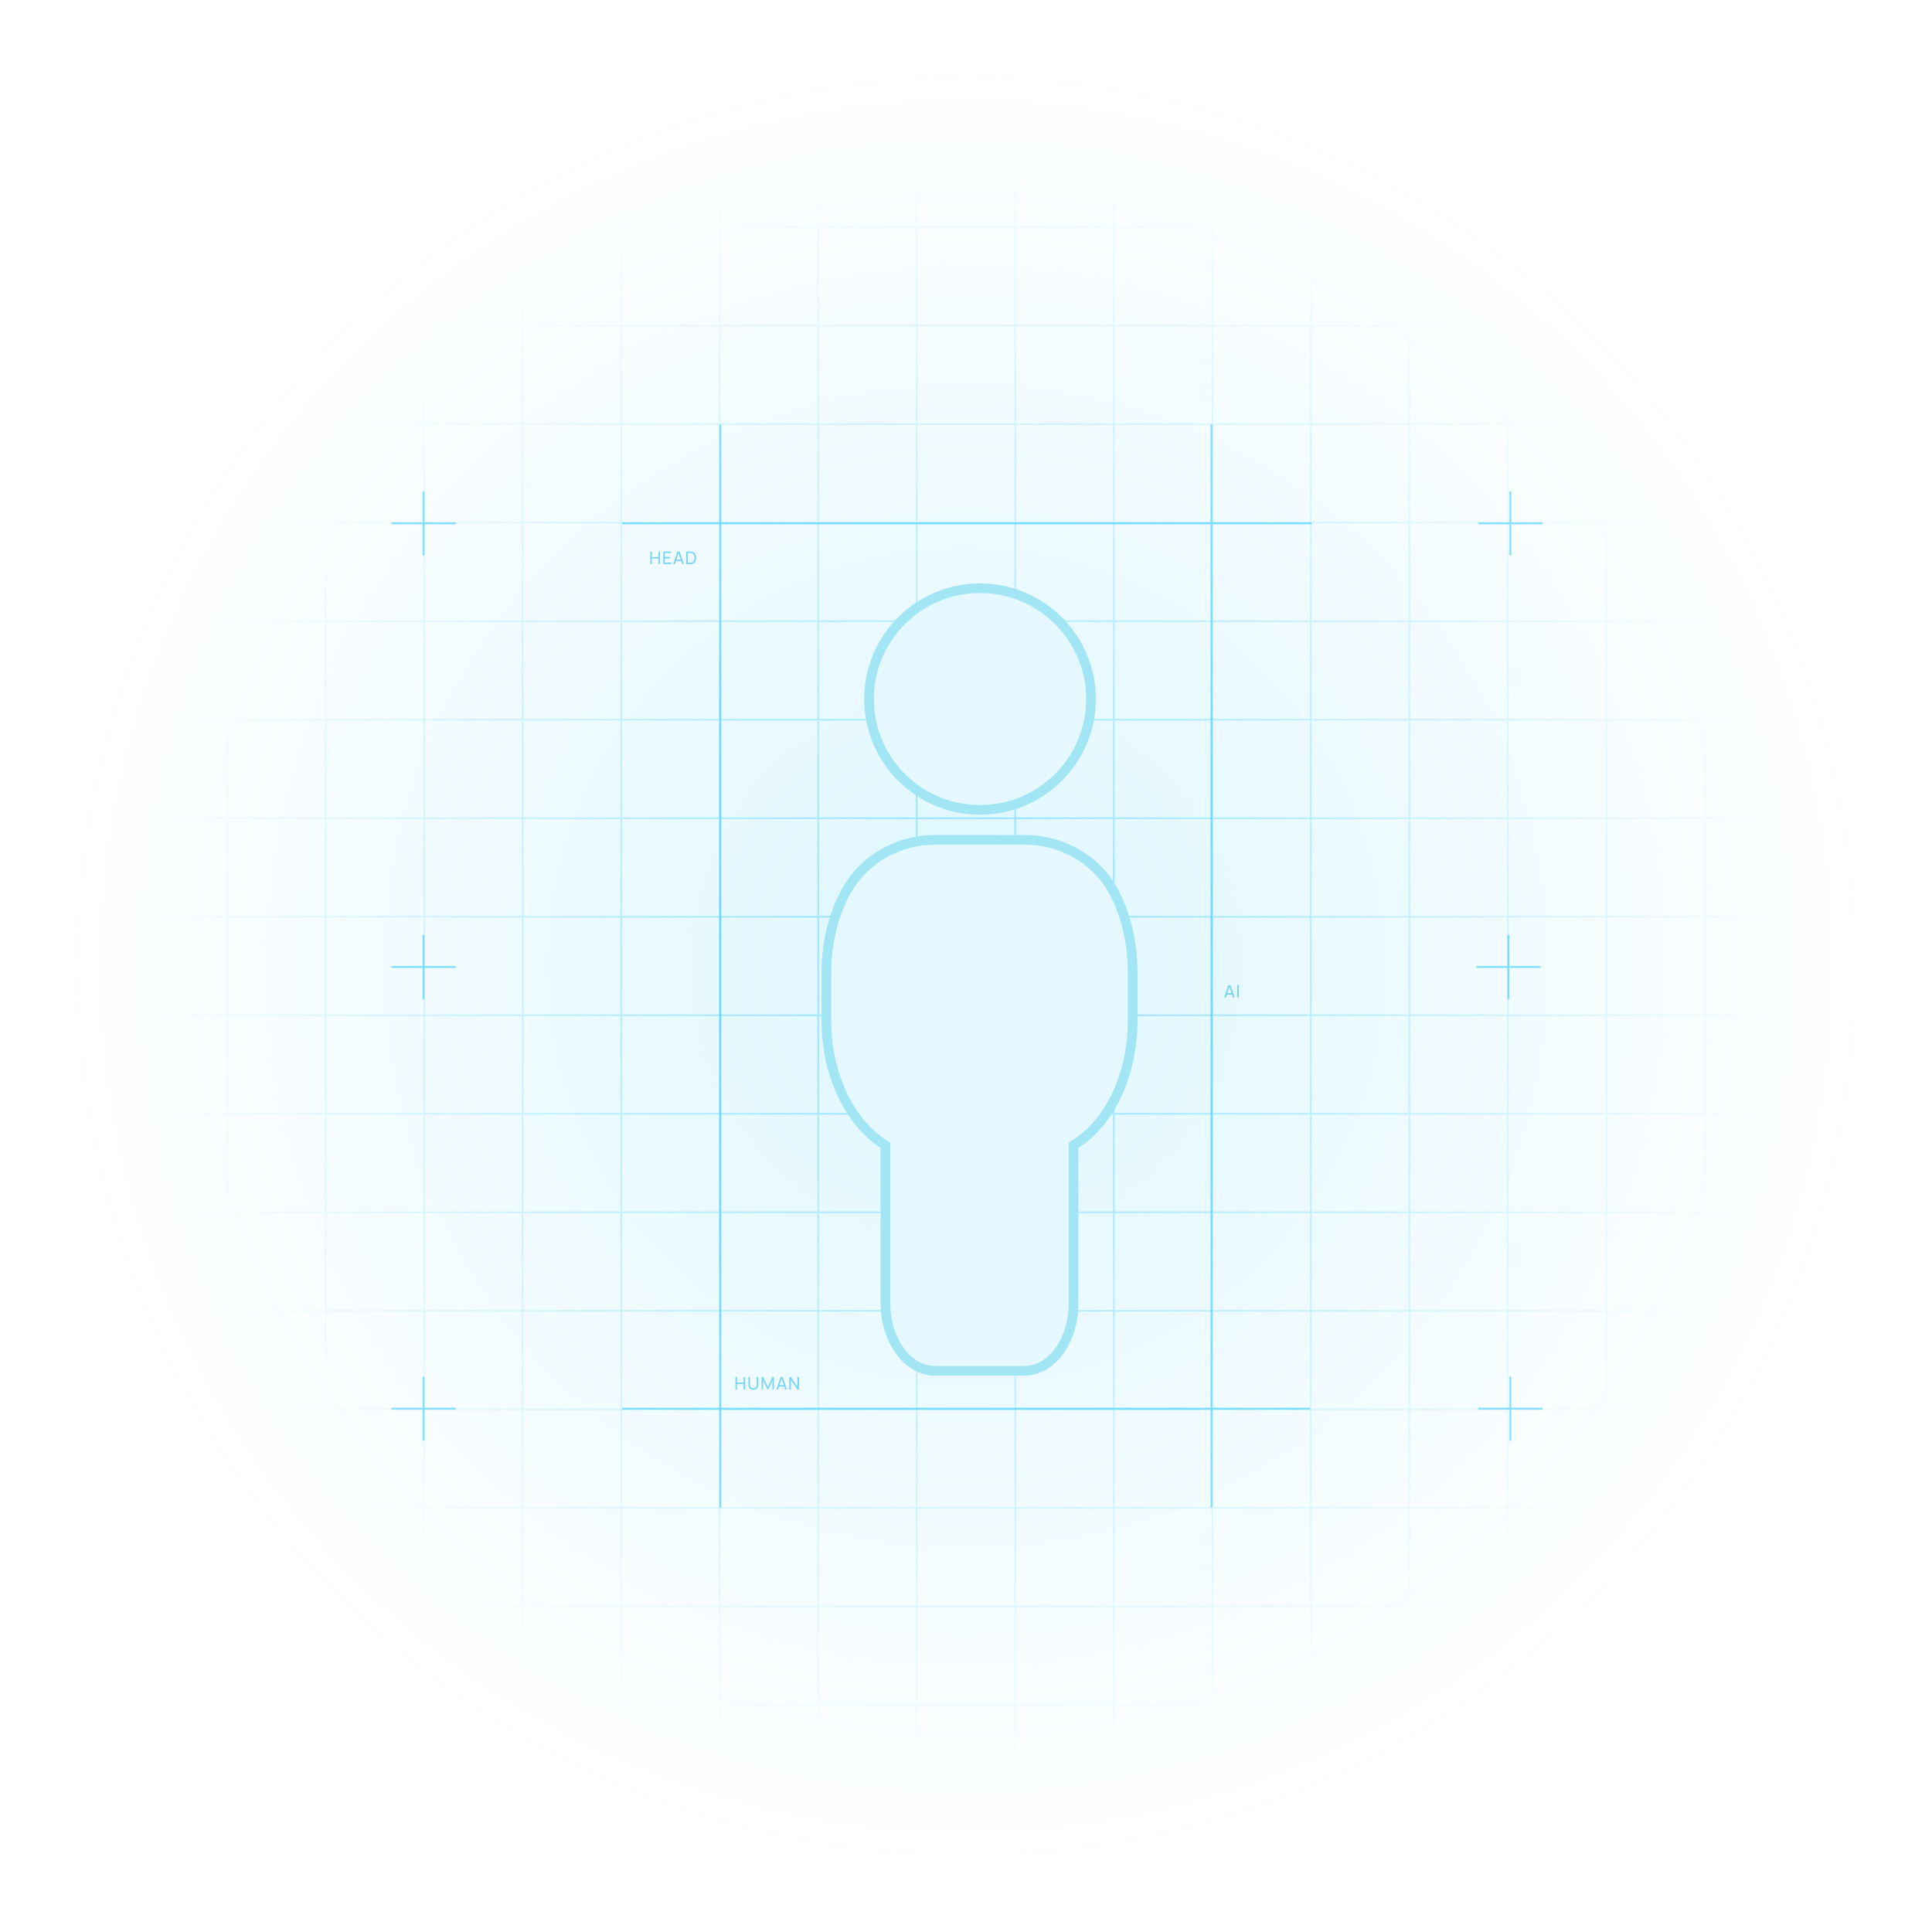 <?xml version="1.0" encoding="UTF-8"?><svg id="Layer_1" xmlns="http://www.w3.org/2000/svg" xmlns:xlink="http://www.w3.org/1999/xlink" viewBox="0 0 1000 1000"><defs><style>.cls-1{filter:url(#drop-shadow-1);}.cls-2{fill:url(#radial-gradient-2);opacity:.4;}.cls-3{fill:#00afeb;}.cls-4{fill:url(#radial-gradient);opacity:.15;}.cls-5{fill:#e5f8ff;}.cls-6,.cls-7{fill:none;stroke:#19c4ff;stroke-miterlimit:10;}.cls-8{opacity:.5;}.cls-7{stroke-width:.954px;}.cls-9{fill:#a2e5f4;}</style><radialGradient id="radial-gradient" cx="500" cy="500" fx="500" fy="500" r="466.959" gradientUnits="userSpaceOnUse"><stop offset="0" stop-color="#19c4ff"/><stop offset="1" stop-color="#19c4ff" stop-opacity="0"/></radialGradient><radialGradient id="radial-gradient-2" r="433.872" xlink:href="#radial-gradient"/><filter id="drop-shadow-1" x="395" y="271.194" width="224" height="471" filterUnits="userSpaceOnUse"><feOffset dx="7" dy="7"/><feGaussianBlur result="blur" stdDeviation="10"/><feFlood flood-color="#187393" flood-opacity=".1"/><feComposite in2="blur" operator="in"/><feComposite in="SourceGraphic"/></filter></defs><rect class="cls-4" x="33.041" y="33.041" width="933.918" height="933.918"/><path class="cls-2" d="M66.128,66.128v867.744h867.744V66.128H66.128ZM932.98,117.119h-50.1v-50.099h50.1v50.099ZM474.95,525.05v-50.1h50.099v50.1h-50.099ZM525.05,525.942v50.099h-50.099v-50.099h50.099ZM474.058,525.05h-50.099v-50.1h50.099v50.1ZM474.95,474.058v-50.099h50.099v50.099h-50.099ZM525.942,474.95h50.099v50.1h-50.099v-50.1ZM525.942,474.058v-50.099h50.099v50.099h-50.099ZM525.942,423.067v-50.099h50.099v50.099h-50.099ZM525.05,423.067h-50.099v-50.099h50.099v50.099ZM474.058,423.067h-50.099v-50.099h50.099v50.099ZM474.058,423.959v50.099h-50.099v-50.099h50.099ZM423.067,474.058h-50.099v-50.099h50.099v50.099ZM423.067,474.95v50.1h-50.099v-50.1h50.099ZM423.067,525.942v50.099h-50.099v-50.099h50.099ZM423.959,525.942h50.099v50.099h-50.099v-50.099ZM474.058,576.933v50.1h-50.099v-50.1h50.099ZM474.95,576.933h50.099v50.1h-50.099v-50.1ZM525.942,576.933h50.099v50.1h-50.099v-50.1ZM525.942,576.04v-50.099h50.099v50.099h-50.099ZM576.933,525.942h50.1v50.099h-50.1v-50.099ZM576.933,525.05v-50.1h50.1v50.1h-50.1ZM576.933,474.058v-50.099h50.1v50.099h-50.1ZM576.933,423.067v-50.099h50.1v50.099h-50.1ZM576.933,372.075v-50.099h50.1v50.099h-50.1ZM576.04,372.075h-50.099v-50.099h50.099v50.099ZM525.05,372.075h-50.099v-50.099h50.099v50.099ZM474.058,372.075h-50.099v-50.099h50.099v50.099ZM423.067,372.075h-50.099v-50.099h50.099v50.099ZM423.067,372.967v50.099h-50.099v-50.099h50.099ZM372.076,423.067h-50.099v-50.099h50.099v50.099ZM372.076,423.959v50.099h-50.099v-50.099h50.099ZM372.076,474.95v50.1h-50.099v-50.1h50.099ZM372.076,525.942v50.099h-50.099v-50.099h50.099ZM372.076,576.933v50.1h-50.099v-50.1h50.099ZM372.968,576.933h50.099v50.1h-50.099v-50.1ZM423.067,627.924v50.099h-50.099v-50.099h50.099ZM423.959,627.924h50.099v50.099h-50.099v-50.099ZM474.95,627.924h50.099v50.099h-50.099v-50.099ZM525.942,627.924h50.099v50.099h-50.099v-50.099ZM576.933,627.924h50.1v50.099h-50.1v-50.099ZM576.933,627.032v-50.1h50.1v50.1h-50.1ZM627.924,576.933h50.099v50.1h-50.099v-50.1ZM627.924,576.04v-50.099h50.099v50.099h-50.099ZM627.924,525.05v-50.1h50.099v50.1h-50.099ZM627.924,474.058v-50.099h50.099v50.099h-50.099ZM627.924,423.067v-50.099h50.099v50.099h-50.099ZM627.924,372.075v-50.099h50.099v50.099h-50.099ZM627.924,321.084v-50.099h50.099v50.099h-50.099ZM627.032,321.084h-50.1v-50.099h50.1v50.099ZM576.04,321.084h-50.099v-50.099h50.099v50.099ZM525.05,321.084h-50.099v-50.099h50.099v50.099ZM474.058,321.084h-50.099v-50.099h50.099v50.099ZM423.067,321.084h-50.099v-50.099h50.099v50.099ZM372.076,321.084h-50.099v-50.099h50.099v50.099ZM372.076,321.976v50.099h-50.099v-50.099h50.099ZM321.084,372.075h-50.099v-50.099h50.099v50.099ZM321.084,372.967v50.099h-50.099v-50.099h50.099ZM321.084,423.959v50.099h-50.099v-50.099h50.099ZM321.084,474.95v50.1h-50.099v-50.1h50.099ZM321.084,525.942v50.099h-50.099v-50.099h50.099ZM321.084,576.933v50.1h-50.099v-50.1h50.099ZM321.084,627.924v50.099h-50.099v-50.099h50.099ZM321.977,627.924h50.099v50.099h-50.099v-50.099ZM372.076,678.915v50.1h-50.099v-50.1h50.099ZM372.968,678.915h50.099v50.1h-50.099v-50.1ZM423.959,678.915h50.099v50.1h-50.099v-50.1ZM474.95,678.915h50.099v50.1h-50.099v-50.1ZM525.942,678.915h50.099v50.1h-50.099v-50.1ZM576.933,678.915h50.1v50.1h-50.1v-50.1ZM627.924,678.915h50.099v50.1h-50.099v-50.1ZM627.924,678.023v-50.099h50.099v50.099h-50.099ZM678.915,627.924h50.1v50.099h-50.1v-50.099ZM678.915,627.032v-50.1h50.1v50.1h-50.1ZM678.915,576.04v-50.099h50.1v50.099h-50.1ZM678.915,525.05v-50.1h50.1v50.1h-50.1ZM678.915,474.058v-50.099h50.1v50.099h-50.1ZM678.915,423.067v-50.099h50.1v50.099h-50.1ZM678.915,372.075v-50.099h50.1v50.099h-50.1ZM678.915,321.084v-50.099h50.1v50.099h-50.1ZM678.915,270.093v-50.099h50.1v50.099h-50.1ZM678.023,270.093h-50.099v-50.099h50.099v50.099ZM627.032,270.093h-50.1v-50.099h50.1v50.099ZM576.04,270.093h-50.099v-50.099h50.099v50.099ZM525.05,270.093h-50.099v-50.099h50.099v50.099ZM474.058,270.093h-50.099v-50.099h50.099v50.099ZM423.067,270.093h-50.099v-50.099h50.099v50.099ZM372.076,270.093h-50.099v-50.099h50.099v50.099ZM321.084,270.093h-50.099v-50.099h50.099v50.099ZM321.084,270.985v50.099h-50.099v-50.099h50.099ZM270.093,321.084h-50.099v-50.099h50.099v50.099ZM270.093,321.976v50.099h-50.099v-50.099h50.099ZM270.093,372.967v50.099h-50.099v-50.099h50.099ZM270.093,423.959v50.099h-50.099v-50.099h50.099ZM270.093,474.95v50.1h-50.099v-50.1h50.099ZM270.093,525.942v50.099h-50.099v-50.099h50.099ZM270.093,576.933v50.1h-50.099v-50.1h50.099ZM270.093,627.924v50.099h-50.099v-50.099h50.099ZM270.093,678.915v50.1h-50.099v-50.1h50.099ZM270.985,678.915h50.099v50.1h-50.099v-50.1ZM321.084,729.907v50.099h-50.099v-50.099h50.099ZM321.977,729.907h50.099v50.099h-50.099v-50.099ZM372.968,729.907h50.099v50.099h-50.099v-50.099ZM423.959,729.907h50.099v50.099h-50.099v-50.099ZM474.95,729.907h50.099v50.099h-50.099v-50.099ZM525.942,729.907h50.099v50.099h-50.099v-50.099ZM576.933,729.907h50.1v50.099h-50.1v-50.099ZM627.924,729.907h50.099v50.099h-50.099v-50.099ZM678.915,729.907h50.1v50.099h-50.1v-50.099ZM678.915,729.015v-50.1h50.1v50.1h-50.1ZM729.907,678.915h50.099v50.1h-50.099v-50.1ZM729.907,678.023v-50.099h50.099v50.099h-50.099ZM729.907,627.032v-50.1h50.099v50.1h-50.099ZM729.907,576.04v-50.099h50.099v50.099h-50.099ZM729.907,525.05v-50.1h50.099v50.1h-50.099ZM729.907,474.058v-50.099h50.099v50.099h-50.099ZM729.907,423.067v-50.099h50.099v50.099h-50.099ZM729.907,372.075v-50.099h50.099v50.099h-50.099ZM729.907,321.084v-50.099h50.099v50.099h-50.099ZM729.907,270.093v-50.099h50.099v50.099h-50.099ZM729.907,219.101v-50.099h50.099v50.099h-50.099ZM729.015,219.101h-50.1v-50.099h50.1v50.099ZM678.023,219.101h-50.099v-50.099h50.099v50.099ZM627.032,219.101h-50.1v-50.099h50.1v50.099ZM576.04,219.101h-50.099v-50.099h50.099v50.099ZM525.05,219.101h-50.099v-50.099h50.099v50.099ZM474.058,219.101h-50.099v-50.099h50.099v50.099ZM423.067,219.101h-50.099v-50.099h50.099v50.099ZM372.076,219.101h-50.099v-50.099h50.099v50.099ZM321.084,219.101h-50.099v-50.099h50.099v50.099ZM270.093,219.101h-50.099v-50.099h50.099v50.099ZM270.093,219.994v50.099h-50.099v-50.099h50.099ZM219.102,270.093h-50.099v-50.099h50.099v50.099ZM219.102,270.985v50.099h-50.099v-50.099h50.099ZM219.102,321.976v50.099h-50.099v-50.099h50.099ZM219.102,372.967v50.099h-50.099v-50.099h50.099ZM219.102,423.959v50.099h-50.099v-50.099h50.099ZM219.102,474.95v50.1h-50.099v-50.1h50.099ZM219.102,525.942v50.099h-50.099v-50.099h50.099ZM219.102,576.933v50.1h-50.099v-50.1h50.099ZM219.102,627.924v50.099h-50.099v-50.099h50.099ZM219.102,678.915v50.1h-50.099v-50.1h50.099ZM219.102,729.907v50.099h-50.099v-50.099h50.099ZM219.994,729.907h50.099v50.099h-50.099v-50.099ZM270.093,780.898v50.1h-50.099v-50.1h50.099ZM270.985,780.898h50.099v50.1h-50.099v-50.1ZM321.977,780.898h50.099v50.1h-50.099v-50.1ZM372.968,780.898h50.099v50.1h-50.099v-50.1ZM423.959,780.898h50.099v50.1h-50.099v-50.1ZM474.95,780.898h50.099v50.1h-50.099v-50.1ZM525.942,780.898h50.099v50.1h-50.099v-50.1ZM576.933,780.898h50.1v50.1h-50.1v-50.1ZM627.924,780.898h50.099v50.1h-50.099v-50.1ZM678.915,780.898h50.1v50.1h-50.1v-50.1ZM729.907,780.898h50.099v50.1h-50.099v-50.1ZM729.907,780.006v-50.099h50.099v50.099h-50.099ZM780.898,729.907h50.1v50.099h-50.1v-50.099ZM780.898,729.015v-50.1h50.1v50.1h-50.1ZM780.898,678.023v-50.099h50.1v50.099h-50.1ZM780.898,627.032v-50.1h50.1v50.1h-50.1ZM780.898,576.04v-50.099h50.1v50.099h-50.1ZM780.898,525.05v-50.1h50.1v50.1h-50.1ZM780.898,474.058v-50.099h50.1v50.099h-50.1ZM780.898,423.067v-50.099h50.1v50.099h-50.1ZM780.898,372.075v-50.099h50.1v50.099h-50.1ZM780.898,321.084v-50.099h50.1v50.099h-50.1ZM780.898,270.093v-50.099h50.1v50.099h-50.1ZM780.898,219.101v-50.099h50.1v50.099h-50.1ZM780.898,168.11v-50.099h50.1v50.099h-50.1ZM780.006,168.11h-50.099v-50.099h50.099v50.099ZM729.015,168.11h-50.1v-50.099h50.1v50.099ZM678.023,168.11h-50.099v-50.099h50.099v50.099ZM627.032,168.11h-50.1v-50.099h50.1v50.099ZM576.04,168.11h-50.099v-50.099h50.099v50.099ZM525.05,168.11h-50.099v-50.099h50.099v50.099ZM474.058,168.11h-50.099v-50.099h50.099v50.099ZM423.067,168.11h-50.099v-50.099h50.099v50.099ZM372.076,168.11h-50.099v-50.099h50.099v50.099ZM321.084,168.11h-50.099v-50.099h50.099v50.099ZM270.093,168.11h-50.099v-50.099h50.099v50.099ZM219.102,168.11h-50.099v-50.099h50.099v50.099ZM219.102,169.002v50.099h-50.099v-50.099h50.099ZM168.111,219.101h-50.099v-50.099h50.099v50.099ZM168.111,219.994v50.099h-50.099v-50.099h50.099ZM168.111,270.985v50.099h-50.099v-50.099h50.099ZM168.111,321.976v50.099h-50.099v-50.099h50.099ZM168.111,372.967v50.099h-50.099v-50.099h50.099ZM168.111,423.959v50.099h-50.099v-50.099h50.099ZM168.111,474.95v50.1h-50.099v-50.1h50.099ZM168.111,525.942v50.099h-50.099v-50.099h50.099ZM168.111,576.933v50.1h-50.099v-50.1h50.099ZM168.111,627.924v50.099h-50.099v-50.099h50.099ZM168.111,678.915v50.1h-50.099v-50.1h50.099ZM168.111,729.907v50.099h-50.099v-50.099h50.099ZM168.111,780.898v50.1h-50.099v-50.1h50.099ZM169.003,780.898h50.099v50.1h-50.099v-50.1ZM219.102,831.889v50.099h-50.099v-50.099h50.099ZM219.994,831.889h50.099v50.099h-50.099v-50.099ZM270.985,831.889h50.099v50.099h-50.099v-50.099ZM321.977,831.889h50.099v50.099h-50.099v-50.099ZM372.968,831.889h50.099v50.099h-50.099v-50.099ZM423.959,831.889h50.099v50.099h-50.099v-50.099ZM474.95,831.889h50.099v50.099h-50.099v-50.099ZM525.942,831.889h50.099v50.099h-50.099v-50.099ZM576.933,831.889h50.1v50.099h-50.1v-50.099ZM627.924,831.889h50.099v50.099h-50.099v-50.099ZM678.915,831.889h50.1v50.099h-50.1v-50.099ZM729.907,831.889h50.099v50.099h-50.099v-50.099ZM780.898,831.889h50.1v50.099h-50.1v-50.099ZM780.898,830.997v-50.1h50.1v50.1h-50.1ZM831.889,780.898h50.099v50.1h-50.099v-50.1ZM831.889,780.006v-50.099h50.099v50.099h-50.099ZM831.889,729.015v-50.1h50.099v50.1h-50.099ZM831.889,678.023v-50.099h50.099v50.099h-50.099ZM831.889,627.032v-50.1h50.099v50.1h-50.099ZM831.889,576.04v-50.099h50.099v50.099h-50.099ZM831.889,525.05v-50.1h50.099v50.1h-50.099ZM831.889,474.058v-50.099h50.099v50.099h-50.099ZM831.889,423.067v-50.099h50.099v50.099h-50.099ZM831.889,372.075v-50.099h50.099v50.099h-50.099ZM831.889,321.084v-50.099h50.099v50.099h-50.099ZM831.889,270.093v-50.099h50.099v50.099h-50.099ZM831.889,219.101v-50.099h50.099v50.099h-50.099ZM831.889,168.11v-50.099h50.099v50.099h-50.099ZM831.889,117.119v-50.099h50.099v50.099h-50.099ZM830.997,117.119h-50.1v-50.099h50.1v50.099ZM780.006,117.119h-50.099v-50.099h50.099v50.099ZM729.015,117.119h-50.1v-50.099h50.1v50.099ZM678.023,117.119h-50.099v-50.099h50.099v50.099ZM627.032,117.119h-50.1v-50.099h50.1v50.099ZM576.04,117.119h-50.099v-50.099h50.099v50.099ZM525.05,117.119h-50.099v-50.099h50.099v50.099ZM474.058,117.119h-50.099v-50.099h50.099v50.099ZM423.067,117.119h-50.099v-50.099h50.099v50.099ZM372.076,117.119h-50.099v-50.099h50.099v50.099ZM321.084,117.119h-50.099v-50.099h50.099v50.099ZM270.093,117.119h-50.099v-50.099h50.099v50.099ZM219.102,117.119h-50.099v-50.099h50.099v50.099ZM168.111,117.119h-50.099v-50.099h50.099v50.099ZM168.111,118.011v50.099h-50.099v-50.099h50.099ZM117.119,168.11h-50.099v-50.099h50.099v50.099ZM117.119,169.002v50.099h-50.099v-50.099h50.099ZM117.119,219.994v50.099h-50.099v-50.099h50.099ZM117.119,270.985v50.099h-50.099v-50.099h50.099ZM117.119,321.976v50.099h-50.099v-50.099h50.099ZM117.119,372.967v50.099h-50.099v-50.099h50.099ZM117.119,423.959v50.099h-50.099v-50.099h50.099ZM117.119,474.95v50.1h-50.099v-50.1h50.099ZM117.119,525.942v50.099h-50.099v-50.099h50.099ZM117.119,576.933v50.1h-50.099v-50.1h50.099ZM117.119,627.924v50.099h-50.099v-50.099h50.099ZM117.119,678.915v50.1h-50.099v-50.1h50.099ZM117.119,729.907v50.099h-50.099v-50.099h50.099ZM117.119,780.898v50.1h-50.099v-50.1h50.099ZM117.119,831.889v50.099h-50.099v-50.099h50.099ZM118.011,831.889h50.099v50.099h-50.099v-50.099ZM168.111,882.88v50.1h-50.099v-50.1h50.099ZM169.003,882.88h50.099v50.1h-50.099v-50.1ZM219.994,882.88h50.099v50.1h-50.099v-50.1ZM270.985,882.88h50.099v50.1h-50.099v-50.1ZM321.977,882.88h50.099v50.1h-50.099v-50.1ZM372.968,882.88h50.099v50.1h-50.099v-50.1ZM423.959,882.88h50.099v50.1h-50.099v-50.1ZM474.95,882.88h50.099v50.1h-50.099v-50.1ZM525.942,882.88h50.099v50.1h-50.099v-50.1ZM576.933,882.88h50.1v50.1h-50.1v-50.1ZM627.924,882.88h50.099v50.1h-50.099v-50.1ZM678.915,882.88h50.1v50.1h-50.1v-50.1ZM729.907,882.88h50.099v50.1h-50.099v-50.1ZM780.898,882.88h50.1v50.1h-50.1v-50.1ZM831.889,882.88h50.099v50.1h-50.099v-50.1ZM831.889,881.988v-50.099h50.099v50.099h-50.099ZM882.88,831.889h50.1v50.099h-50.1v-50.099ZM882.88,830.997v-50.1h50.1v50.1h-50.1ZM882.88,780.006v-50.099h50.1v50.099h-50.1ZM882.88,729.015v-50.1h50.1v50.1h-50.1ZM882.88,678.023v-50.099h50.1v50.099h-50.1ZM882.88,627.032v-50.1h50.1v50.1h-50.1ZM882.88,576.04v-50.099h50.1v50.099h-50.1ZM882.88,525.05v-50.1h50.1v50.1h-50.1ZM882.88,474.058v-50.099h50.1v50.099h-50.1ZM882.88,423.067v-50.099h50.1v50.099h-50.1ZM882.88,372.075v-50.099h50.1v50.099h-50.1ZM882.88,321.084v-50.099h50.1v50.099h-50.1ZM882.88,270.093v-50.099h50.1v50.099h-50.1ZM882.88,219.101v-50.099h50.1v50.099h-50.1ZM882.88,168.11v-50.099h50.1v50.099h-50.1ZM117.119,67.02v50.099h-50.099v-50.099h50.099ZM67.02,882.88h50.099v50.1h-50.099v-50.1ZM882.88,932.98v-50.1h50.1v50.1h-50.1Z"/><g class="cls-8"><path class="cls-3" d="M336.606,291.951v-6.48h.801v2.857h3.411v-2.857h.801v6.48h-.801v-2.862h-3.411v2.862h-.801Z"/><path class="cls-3" d="M343.329,291.951v-6.48h4.095v.76h-3.294v2.03h2.754v.76h-2.754v2.169h3.294v.761h-4.095Z"/><path class="cls-3" d="M348.505,291.951l2.169-6.48h1.116l2.169,6.48h-.833l-2.029-6.012h.252l-2.011,6.012h-.833ZM349.549,290.435v-.751h3.366v.751h-3.366Z"/><path class="cls-3" d="M355.218,291.951v-6.48h1.998c.066,0,.182.002.347.004s.322.015.472.036c.501.066.92.248,1.258.547.338.298.592.677.763,1.136.171.459.257.964.257,1.516,0,.552-.085,1.058-.257,1.517-.171.459-.425.838-.763,1.136-.337.299-.757.481-1.258.547-.15.018-.308.029-.475.034s-.281.007-.344.007h-1.998ZM356.042,291.186h1.174c.114,0,.242-.003.383-.011.141-.007.264-.02.369-.038.354-.066.641-.214.859-.445.219-.231.38-.519.482-.864.102-.345.153-.717.153-1.116,0-.408-.052-.784-.155-1.129-.103-.345-.265-.631-.484-.859-.219-.228-.504-.373-.855-.436-.105-.021-.23-.035-.373-.041s-.27-.009-.378-.009h-1.174v4.95Z"/><path class="cls-3" d="M633.613,516.357l2.169-6.48h1.115l2.17,6.48h-.833l-2.029-6.012h.252l-2.011,6.012h-.833ZM634.657,514.84v-.751h3.365v.751h-3.365Z"/><path class="cls-3" d="M640.416,516.357v-6.48h.801v6.48h-.801Z"/><path class="cls-3" d="M380.678,719.197v-6.479h.801v2.857h3.411v-2.857h.801v6.479h-.801v-2.861h-3.411v2.861h-.801Z"/><path class="cls-3" d="M389.957,719.332c-.501,0-.943-.102-1.328-.31-.384-.207-.685-.498-.902-.871-.217-.374-.326-.812-.326-1.316v-4.113l.81-.004v4.05c0,.306.052.572.155.799s.241.415.412.565c.171.15.359.262.565.335.206.074.41.11.614.11.207,0,.414-.037.621-.112s.395-.186.565-.335.305-.337.407-.565c.102-.229.153-.494.153-.797v-4.05h.81v4.117c0,.501-.109.94-.327,1.315-.217.375-.518.666-.902.873-.384.207-.827.31-1.328.31Z"/><path class="cls-3" d="M394.222,719.197v-6.479h.729l2.448,5.161,2.435-5.161h.738v6.476h-.76v-4.717l-2.201,4.721h-.428l-2.2-4.721v4.721h-.761Z"/><path class="cls-3" d="M401.832,719.197l2.169-6.479h1.116l2.169,6.479h-.833l-2.029-6.012h.252l-2.011,6.012h-.833ZM402.876,717.681v-.751h3.366v.751h-3.366Z"/><path class="cls-3" d="M408.546,719.197v-6.479h.81l3.379,5.062v-5.062h.81v6.479h-.81l-3.379-5.066v5.066h-.81Z"/><line class="cls-6" x1="321.977" y1="270.881" x2="678.915" y2="270.881"/><line class="cls-6" x1="321.977" y1="729.119" x2="678.089" y2="729.119"/><line class="cls-7" x1="372.851" y1="219.726" x2="372.851" y2="780.274"/><line class="cls-7" x1="627.032" y1="219.726" x2="627.032" y2="780.274"/><line class="cls-6" x1="202.589" y1="270.881" x2="235.864" y2="270.881"/><line class="cls-6" x1="219.227" y1="254.243" x2="219.227" y2="287.518"/><line class="cls-6" x1="202.589" y1="500.5" x2="235.864" y2="500.5"/><line class="cls-6" x1="219.227" y1="483.862" x2="219.227" y2="517.137"/><line class="cls-6" x1="764.136" y1="500.5" x2="797.411" y2="500.5"/><line class="cls-6" x1="780.774" y1="483.862" x2="780.774" y2="517.137"/><line class="cls-6" x1="765.136" y1="270.881" x2="798.411" y2="270.881"/><line class="cls-6" x1="781.774" y1="254.243" x2="781.774" y2="287.518"/><line class="cls-6" x1="202.589" y1="729.119" x2="235.864" y2="729.119"/><line class="cls-6" x1="219.227" y1="712.481" x2="219.227" y2="745.756"/><line class="cls-6" x1="765.136" y1="729.119" x2="798.411" y2="729.119"/><line class="cls-6" x1="781.774" y1="712.481" x2="781.774" y2="745.756"/></g><g class="cls-1"><path class="cls-5" d="M500.252,412.182c-31.676,0-57.446-25.732-57.446-57.361s25.77-57.362,57.446-57.362,57.446,25.732,57.446,57.362-25.77,57.361-57.446,57.361Z"/><path class="cls-9" d="M500.252,299.958c30.336,0,54.946,24.573,54.946,54.862s-24.61,54.862-54.946,54.862-54.946-24.573-54.946-54.862,24.61-54.862,54.946-54.862M500.252,294.958c-33.054,0-59.946,26.854-59.946,59.862s26.892,59.862,59.946,59.862,59.946-26.854,59.946-59.862-26.892-59.862-59.946-59.862h0Z"/><path class="cls-5" d="M476.908,702.542c-14.111,0-25.592-15.672-25.592-34.935v-81.802c-18.628-11.338-30.589-36.501-30.589-64.63v-24.762c0-14.868,3.382-29.121,9.78-41.218,8.984-16.953,26.752-27.483,46.369-27.483h46.563c19.781,0,38.079,10.991,46.645,28.001,6.01,11.867,9.188,25.942,9.188,40.7v24.762c0,28.256-11.96,53.42-30.589,64.639v81.793c0,19.59-11.241,34.935-25.592,34.935h-46.184Z"/><path class="cls-9" d="M523.472,430.212c18.6,0,36.029,10.044,44.381,26.625,5.662,11.181,8.92,24.857,8.92,39.575v24.762c0,28.616-12.621,53.157-30.589,63.199v83.233c0,17.939-10.249,32.435-23.092,32.435h-46.184c-12.621,0-23.092-14.529-23.092-32.435v-83.233c-17.746-10.042-30.589-34.583-30.589-63.199v-24.762c0-14.971,3.543-28.805,9.49-40.049,8.604-16.234,25.749-26.152,44.159-26.152h46.595M523.472,425.212h-46.595c-20.545,0-39.159,11.039-48.577,28.81-6.59,12.459-10.072,27.116-10.072,42.39v24.762c0,14.576,3.167,28.679,9.159,40.783,5.417,10.944,12.787,19.606,21.43,25.226v80.423c0,20.642,12.602,37.435,28.092,37.435h46.184c7.868,0,15.126-4.118,20.438-11.595,4.936-6.947,7.654-16.125,7.654-25.841v-80.406c18.674-12.007,30.589-37.52,30.589-66.026v-24.762c0-15.148-3.271-29.613-9.46-41.834-4.488-8.911-11.494-16.374-20.256-21.572-8.595-5.099-18.48-7.794-28.585-7.794h0Z"/></g></svg>